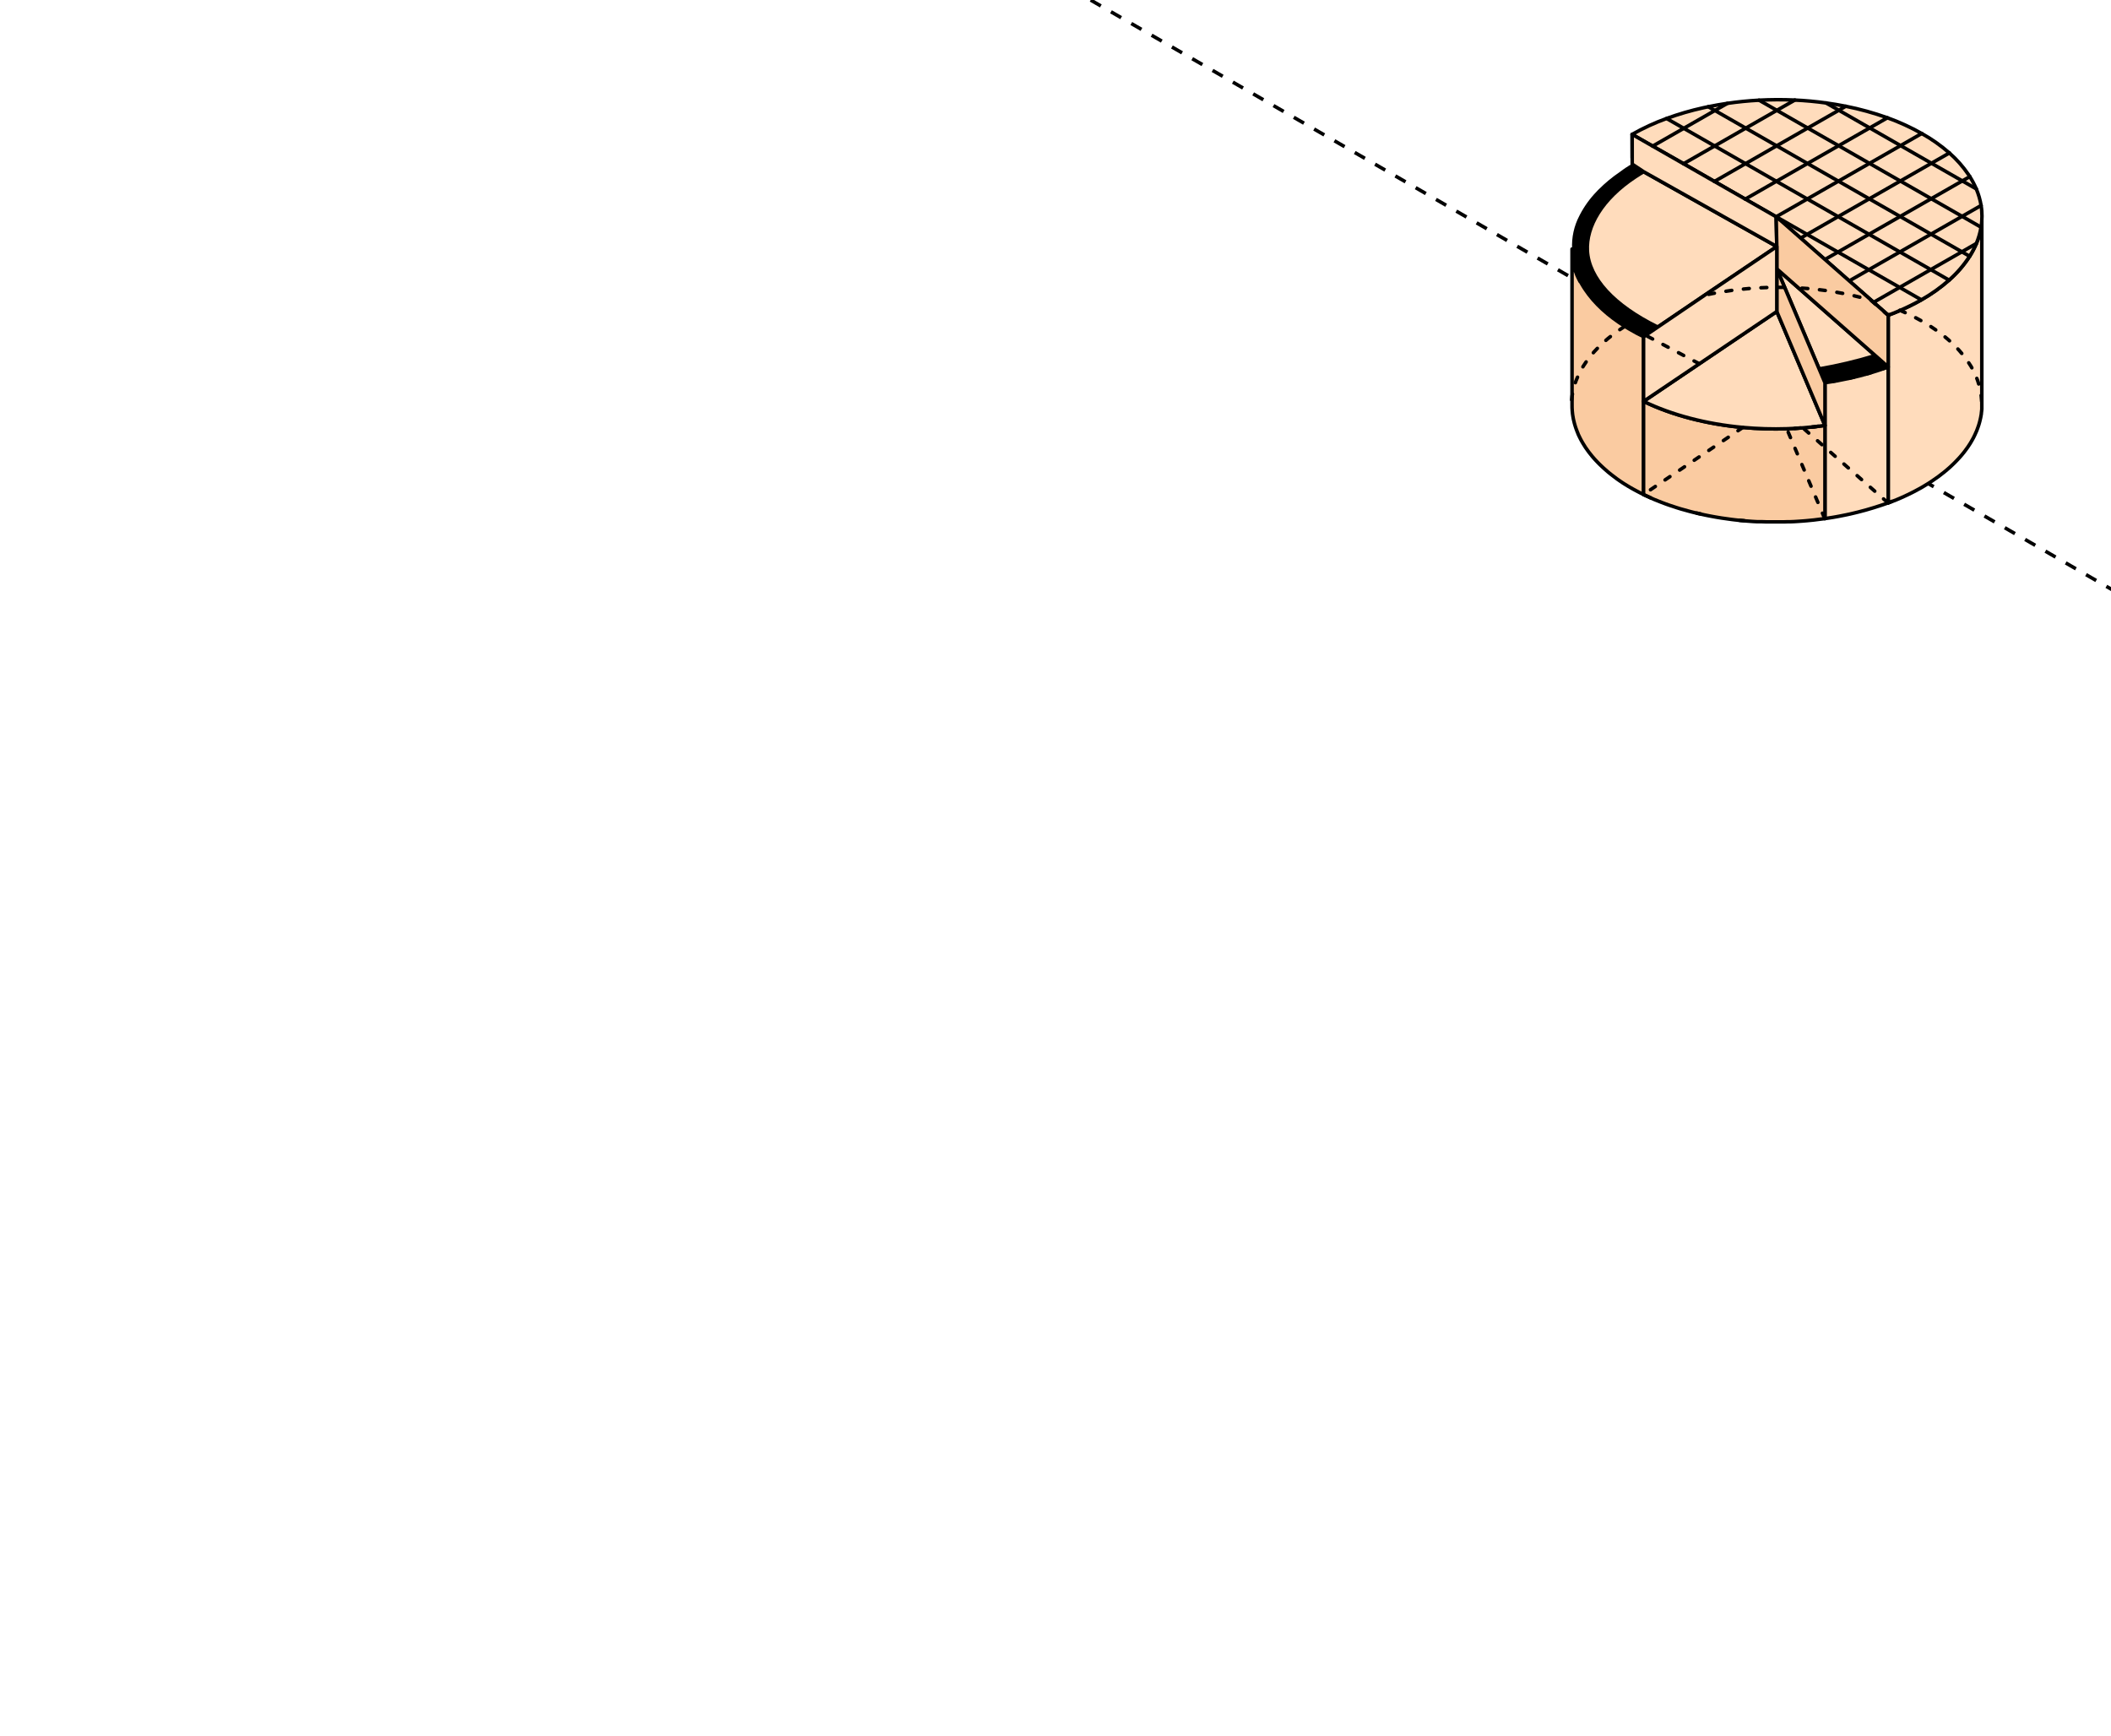 <?xml version="1.0" encoding="UTF-8"?> <svg xmlns="http://www.w3.org/2000/svg" width="360" height="296" viewBox="0 0 360 296" fill="none"><g clip-path="url(#clip0_6019_1088)"><path d="M89 -55.984L500.378 181.497" stroke="black" stroke-width="0.6" stroke-linejoin="round" stroke-dasharray="2 2"></path><path d="M337.969 37.75V67.941V69.759C337.969 69.884 337.946 70.005 337.931 70.138C337.916 70.27 337.904 70.369 337.889 70.483V70.566C337.87 70.672 337.855 70.778 337.836 70.88C337.817 70.983 337.794 71.13 337.763 71.259C337.732 71.388 337.713 71.505 337.679 71.638C337.645 71.77 337.622 71.88 337.583 72.016C337.545 72.153 337.53 72.217 337.495 72.32L337.469 72.414L337.423 72.554C337.42 72.572 337.413 72.589 337.404 72.604C337.381 72.683 337.354 72.759 337.327 72.835C337.301 72.91 337.262 73.016 337.228 73.107C337.194 73.198 337.136 73.35 337.086 73.486C336.995 73.717 336.892 73.944 336.781 74.168C336.731 74.281 336.674 74.395 336.616 74.509L336.521 74.694L336.402 74.914C336.341 75.028 336.276 75.145 336.207 75.255C336.139 75.365 336.081 75.471 336.016 75.581L335.959 75.672C335.848 75.846 335.737 76.02 335.619 76.191L335.5 76.361L335.221 76.74L334.965 77.084C334.935 77.118 334.908 77.156 334.881 77.19C334.854 77.225 334.759 77.342 334.698 77.414C334.636 77.486 334.606 77.531 334.556 77.588C334.434 77.736 334.308 77.88 334.174 78.027C334.04 78.175 334.002 78.217 333.91 78.311C333.818 78.406 333.734 78.505 333.639 78.599C333.543 78.694 333.413 78.834 333.295 78.952L333.176 79.065L333.096 79.145C332.985 79.255 332.871 79.365 332.756 79.467L332.695 79.527L332.519 79.686C332.462 79.739 332.404 79.793 332.343 79.842C332.282 79.891 332.228 79.948 332.163 79.997C332.045 80.103 331.926 80.205 331.804 80.304C331.682 80.402 331.632 80.448 331.544 80.52C330.887 81.054 330.187 81.565 329.438 82.061L329.125 82.27C329.018 82.34 328.911 82.408 328.804 82.474L328.548 82.629C328.322 82.773 328.085 82.913 327.848 83.054L327.504 83.251C327.382 83.319 327.26 83.391 327.122 83.455C326.87 83.595 326.61 83.732 326.357 83.868C326.021 84.042 325.677 84.213 325.326 84.379C325.001 84.535 324.668 84.686 324.332 84.838L323.804 85.069L323.422 85.228C323.151 85.338 322.879 85.451 322.6 85.553L322.008 85.784V53.753C322.26 53.658 322.509 53.563 322.772 53.465L323.449 53.188L323.506 53.166L324.049 52.934C325.285 52.401 326.491 51.801 327.661 51.135C329.35 50.179 330.935 49.052 332.389 47.772C333.744 46.589 334.925 45.224 335.898 43.715C336.34 43.025 336.723 42.299 337.044 41.545C337.421 40.651 337.693 39.717 337.855 38.761C337.901 38.42 337.943 38.087 337.969 37.75Z" fill="#FFDCBC" stroke="black" stroke-width="0.6" stroke-linecap="round" stroke-linejoin="round"></path><path d="M337.965 35.977V37.749C337.938 38.086 337.896 38.42 337.843 38.753C337.681 39.708 337.409 40.642 337.032 41.537C336.711 42.29 336.328 43.016 335.886 43.707C334.916 45.217 333.738 46.585 332.385 47.771C330.929 49.053 329.343 50.181 327.653 51.138C326.483 51.804 325.277 52.404 324.041 52.938L323.498 53.169L323.047 51.373L324.836 49.525L327.03 47.252L328.623 45.608L332.408 41.703L336.192 37.802L337.965 35.977Z" fill="#8E9DC1"></path><path d="M280.288 57.415V84.337L280.074 84.235L279.715 84.057C279.62 84.011 279.528 83.962 279.432 83.909C279.337 83.856 279.207 83.795 279.1 83.735L278.599 83.466L278.129 83.201L277.674 82.936L277.154 82.617C277.009 82.53 276.868 82.439 276.73 82.349C276.592 82.258 276.466 82.178 276.348 82.091C276.229 82.004 276.084 81.917 275.966 81.826L275.763 81.686L275.381 81.394C275.274 81.318 275.167 81.235 275.06 81.152C274.953 81.068 274.888 81.023 274.804 80.958L274.509 80.724L274.265 80.527C273.997 80.307 273.742 80.084 273.5 79.856C273.397 79.765 273.298 79.667 273.194 79.572C273.091 79.478 272.999 79.39 272.904 79.296L272.728 79.125C272.671 79.068 272.61 79.012 272.556 78.951C272.52 78.918 272.485 78.882 272.453 78.845C272.392 78.784 272.334 78.72 272.277 78.659C272.22 78.599 272.155 78.534 272.101 78.474C272.048 78.413 272.013 78.383 271.975 78.337L271.761 78.099L271.49 77.781C271.094 77.308 270.724 76.815 270.381 76.303C270.244 76.099 270.116 75.894 269.999 75.69C269.942 75.603 269.888 75.512 269.838 75.421C269.789 75.33 269.781 75.323 269.754 75.273C269.728 75.224 269.644 75.076 269.59 74.978C269.537 74.879 269.433 74.686 269.365 74.531C269.319 74.44 269.273 74.345 269.231 74.254C269.189 74.163 269.143 74.069 269.101 73.974C269.102 73.963 269.102 73.951 269.101 73.94L268.978 73.645C268.902 73.453 268.829 73.26 268.761 73.065L268.726 72.963C268.726 72.917 268.692 72.868 268.68 72.823C268.669 72.777 268.646 72.728 268.634 72.683C268.531 72.361 268.447 72.039 268.375 71.717C268.352 71.614 268.325 71.512 268.306 71.406C268.275 71.239 268.245 71.069 268.218 70.898C268.218 70.8 268.191 70.705 268.176 70.607C268.161 70.508 268.153 70.395 268.145 70.289C268.134 70.215 268.126 70.14 268.122 70.065C268.096 69.713 268.08 69.365 268.088 69.016V42.469C268.088 42.541 268.088 42.613 268.088 42.685C268.088 42.757 268.088 42.76 268.088 42.794V42.847C268.09 42.858 268.09 42.868 268.088 42.878C268.088 42.969 268.088 43.056 268.088 43.147V43.294C268.088 43.359 268.088 43.427 268.088 43.491C268.088 43.556 268.111 43.703 268.126 43.81L268.161 44.033C268.161 44.063 268.161 44.09 268.161 44.12L268.218 44.438C268.216 44.462 268.216 44.486 268.218 44.51C268.218 44.556 268.237 44.597 268.245 44.643L268.268 44.741C268.269 44.754 268.269 44.767 268.268 44.779C268.268 44.779 268.268 44.806 268.268 44.821C268.268 44.83 268.268 44.839 268.268 44.847C268.294 44.969 268.325 45.097 268.355 45.226C268.39 45.362 268.428 45.495 268.47 45.631C268.512 45.768 268.55 45.885 268.592 46.01C268.634 46.135 268.677 46.26 268.722 46.389L268.871 46.768C268.873 46.779 268.873 46.791 268.871 46.802L268.994 47.086C269.036 47.177 269.078 47.268 269.124 47.359C269.17 47.45 269.17 47.457 269.193 47.506L269.215 47.552L269.269 47.654L269.315 47.749L269.368 47.847L269.407 47.927L269.452 48.01L269.586 48.15C269.647 48.264 269.712 48.374 269.777 48.487L269.865 48.635C269.915 48.718 269.965 48.805 270.018 48.889L270.163 49.116C270.213 49.199 270.27 49.283 270.328 49.37C271.929 51.764 274.253 53.873 277.105 55.653L277.154 55.684L277.483 55.885L277.865 56.115C278.637 56.581 279.448 57.009 280.288 57.415Z" fill="#FACBA1" stroke="black" stroke-width="0.6" stroke-linecap="round" stroke-linejoin="round"></path><path d="M322.001 62.578V85.751C321.726 85.853 321.447 85.955 321.164 86.054L320.801 86.175C320.683 86.22 320.564 86.262 320.419 86.3C320.098 86.406 319.773 86.512 319.444 86.611C318.599 86.876 317.724 87.118 316.83 87.341L316.264 87.478L315.882 87.569C315.752 87.603 315.622 87.629 315.5 87.66C315.274 87.709 315.041 87.762 314.812 87.807C314.705 87.834 314.598 87.853 314.487 87.872C314.189 87.936 313.89 87.997 313.592 88.05L313.115 88.137L312.618 88.224L312.45 88.251L312.262 88.281C311.916 88.339 311.568 88.392 311.219 88.44V65.271C312.656 65.067 314.083 64.806 315.5 64.491C317.709 64.003 319.881 63.364 322.001 62.578Z" fill="#FFDCBC" stroke="black" stroke-width="0.6" stroke-linecap="round" stroke-linejoin="round"></path><path d="M337.962 37.75C337.936 38.087 337.894 38.42 337.84 38.754C337.678 39.709 337.406 40.643 337.03 41.538C336.709 42.291 336.325 43.017 335.883 43.708C334.914 45.218 333.735 46.586 332.382 47.772C330.927 49.054 329.341 50.182 327.65 51.139C326.48 51.804 325.275 52.405 324.038 52.938L323.495 53.169L323.438 53.192L322.761 53.469C322.517 53.567 322.268 53.662 321.997 53.757L319.513 51.56L319.073 51.181L315.362 47.916L311.218 44.269L307.071 40.617L304.12 38.019L302.901 36.977L302.817 36.936L297.657 33.981L292.39 30.951L287.123 27.921L281.818 24.918L278.328 22.922C280.205 21.856 282.169 20.948 284.199 20.21C286.251 19.46 288.352 18.848 290.487 18.377C290.758 18.32 291.026 18.259 291.301 18.206C292.376 17.984 293.459 17.792 294.55 17.63C296.346 17.365 298.154 17.187 299.958 17.089C301.995 16.979 304.036 16.971 306.074 17.066C307.875 17.149 309.646 17.312 311.387 17.555C312.531 17.711 313.656 17.901 314.762 18.123C317.175 18.601 319.549 19.256 321.863 20.085C323.894 20.814 325.858 21.714 327.734 22.774C329.42 23.714 331.001 24.829 332.451 26.099C333.678 27.178 334.764 28.406 335.681 29.755C335.765 29.88 335.849 30.008 335.929 30.133C336.354 30.803 336.723 31.506 337.034 32.235C337.416 33.141 337.689 34.088 337.848 35.057C337.901 35.368 337.94 35.682 337.962 35.993C338.008 36.578 338.008 37.165 337.962 37.75Z" fill="#FFDCBC" stroke="black" stroke-width="0.6" stroke-linecap="round" stroke-linejoin="round"></path><path d="M284.195 59.047L284.203 59.051" stroke="black" stroke-width="0.6" stroke-linecap="round" stroke-linejoin="round"></path><path d="M311.218 72.555V88.44C310.584 88.531 309.946 88.615 309.307 88.683L308.776 88.736C308.57 88.758 308.363 88.781 308.161 88.796C307.958 88.811 307.748 88.834 307.542 88.849C307.278 88.872 307.006 88.887 306.739 88.906L305.944 88.956L305.321 88.982H304.866L304.289 89.001H303.719H302.102H301.659H301.208L300.444 88.974H300.329H300.023H299.672L298.85 88.929C298.468 88.902 298.085 88.876 297.703 88.842L297.458 88.819L296.667 88.747L295.819 88.652L295.352 88.596C294.768 88.524 294.206 88.444 293.613 88.353C293.3 88.304 292.986 88.255 292.673 88.198L292.421 88.153C292.253 88.127 292.088 88.097 291.928 88.062L291.4 87.963L290.712 87.823L290.059 87.679L289.352 87.516L288.652 87.346L288.209 87.232C287.895 87.149 287.586 87.065 287.28 86.975L286.6 86.785L285.931 86.577C285.487 86.437 285.044 86.293 284.616 86.141L284.042 85.937C283.806 85.853 283.569 85.763 283.335 85.672C282.911 85.509 282.498 85.346 282.086 85.172L281.482 84.906C281.076 84.728 280.679 84.528 280.289 84.357V68.453C285.124 70.786 290.991 72.328 297.252 72.9C299.741 73.127 302.242 73.201 304.74 73.12C305.65 73.085 306.567 73.04 307.484 72.964C308.72 72.871 309.965 72.734 311.218 72.555Z" fill="#FACBA1" stroke="black" stroke-width="0.6" stroke-linecap="round" stroke-linejoin="round"></path><path d="M303.008 42.042L302.936 42.091L290.739 50.321L282.647 55.817L282.674 55.764C275.202 52.079 270.951 47.454 270.699 42.739C270.489 38.637 273.172 33.917 278.894 30.152C279.131 29.997 279.375 29.842 279.624 29.686C279.842 29.55 280.067 29.414 280.293 29.281L302.928 42L303.008 42.042Z" fill="#FFDCBC" stroke="black" stroke-width="0.6" stroke-linecap="round" stroke-linejoin="round"></path><path d="M322.6 85.516C322.405 85.599 322.218 85.671 322.008 85.747" stroke="black" stroke-width="0.6" stroke-linecap="round" stroke-linejoin="round"></path><path d="M281.482 84.893C281.076 84.719 280.679 84.514 280.289 84.344" stroke="black" stroke-width="0.6" stroke-linecap="round" stroke-linejoin="round"></path><path d="M290.059 87.663L289.352 87.5" stroke="black" stroke-width="0.6" stroke-linecap="round" stroke-linejoin="round"></path><path d="M297.455 88.806C297.192 88.787 296.928 88.761 296.664 88.734" stroke="black" stroke-width="0.6" stroke-linecap="round" stroke-linejoin="round"></path><path d="M319.792 60.646C316.658 61.602 313.466 62.361 310.236 62.919L304.357 49.018L303.023 45.859L306.708 49.109L319.792 60.646Z" fill="#FFDCBC" stroke="black" stroke-width="0.6" stroke-linecap="round" stroke-linejoin="round"></path><path d="M311.218 72.555C309.978 72.732 308.733 72.868 307.484 72.964C306.567 73.04 305.65 73.085 304.74 73.12C302.242 73.201 299.741 73.127 297.252 72.9C290.991 72.328 285.124 70.786 280.289 68.453L289.814 62.014L303.005 53.117L311.218 72.555Z" fill="#FFDCBC" stroke="black" stroke-width="0.6" stroke-linecap="round" stroke-linejoin="round"></path><path d="M278.347 26.91L278.336 22.922" stroke="black" stroke-width="0.6" stroke-linecap="round" stroke-linejoin="round"></path><path d="M282.672 55.765L282.646 55.818L280.673 57.17L280.291 57.413C279.45 57.008 278.64 56.58 277.868 56.125L277.486 55.894L277.157 55.693L277.107 55.663C274.023 53.655 271.691 51.459 270.166 49.126L270.021 48.898C269.967 48.815 269.918 48.728 269.868 48.644L269.78 48.497C269.715 48.383 269.65 48.273 269.589 48.16L269.44 47.876C269.306 47.618 269.18 47.357 269.058 47.095C268.935 46.834 268.84 46.576 268.744 46.315C268.706 46.209 268.668 46.107 268.633 46.001C268.561 45.792 268.5 45.584 268.438 45.376C268.412 45.27 268.385 45.167 268.354 45.058L268.297 44.804C268.298 44.791 268.298 44.779 268.297 44.766C268.297 44.686 268.263 44.611 268.247 44.535C268.246 44.511 268.246 44.487 268.247 44.463L268.19 44.145C268.19 44.039 268.156 43.936 268.14 43.834C268.125 43.732 268.113 43.622 268.102 43.516C268.091 43.41 268.102 43.383 268.102 43.319V43.171C268.102 43.08 268.102 42.993 268.102 42.902C268.104 42.892 268.104 42.882 268.102 42.872V42.842C268.102 42.766 268.102 42.69 268.102 42.611C268.102 42.531 268.102 42.497 268.102 42.44V42.467C267.995 40.497 268.424 38.535 269.344 36.785C269.367 36.732 269.398 36.679 269.424 36.623C270.177 35.182 271.134 33.856 272.264 32.684L272.528 32.407L272.635 32.305C273.74 31.197 274.949 30.198 276.247 29.32C276.256 29.31 276.266 29.303 276.278 29.297C276.683 28.998 277.042 28.733 277.375 28.517H277.398C277.937 28.138 278.311 27.945 278.365 28.002L280.291 29.282C280.066 29.415 279.84 29.551 279.622 29.688C279.374 29.843 279.129 29.998 278.892 30.153C273.159 33.918 270.483 38.638 270.697 42.74C270.95 47.455 275.2 52.08 282.672 55.765Z" fill="black"></path><path d="M322.003 62.576C319.884 63.356 317.712 63.989 315.505 64.47C314.091 64.786 312.664 65.046 311.224 65.25L310.75 64.137L310.723 64.065L310.219 62.921C313.449 62.364 316.641 61.605 319.774 60.648L320.787 61.542L320.929 61.667L322.003 62.576Z" fill="black"></path><path d="M303.005 42.045L280.297 29.285L278.351 27.99L278.348 26.91L278.344 22.922L281.833 24.918L287.097 27.929L292.364 30.944L297.631 33.955L302.806 36.917L302.814 36.921L302.894 36.966L303.005 42.045Z" fill="#FFDCBC" stroke="black" stroke-width="0.6" stroke-linecap="round" stroke-linejoin="round"></path><path d="M327.651 51.13L302.898 36.961" stroke="black" stroke-width="0.6" stroke-linecap="round" stroke-linejoin="round"></path><path d="M332.386 47.77L329.264 45.982L323.997 42.971L318.733 39.956L313.466 36.945L308.203 33.933L302.936 30.922L297.669 27.907L292.406 24.896L287.143 21.885L284.219 20.211" stroke="black" stroke-width="0.6" stroke-linecap="round" stroke-linejoin="round"></path><path d="M291.32 18.203L292.448 18.843L297.711 21.854L302.978 24.869L308.241 27.884H308.245L313.508 30.895L318.772 33.907L324.039 36.918L329.302 39.933L334.569 42.944L335.895 43.705" stroke="black" stroke-width="0.6" stroke-linecap="round" stroke-linejoin="round"></path><path d="M299.977 17.086L303.011 18.821L308.278 21.836L313.545 24.847L318.809 27.862L324.076 30.873L329.339 33.884L334.606 36.895L337.843 38.751" stroke="black" stroke-width="0.6" stroke-linecap="round" stroke-linejoin="round"></path><path d="M311.398 17.555L313.585 18.805L318.848 21.816L324.115 24.831L329.378 27.842L334.645 30.853L337.038 32.22" stroke="black" stroke-width="0.6" stroke-linecap="round" stroke-linejoin="round"></path><path d="M294.572 17.633L292.443 18.849L287.141 21.886L281.836 24.92" stroke="black" stroke-width="0.6" stroke-linecap="round" stroke-linejoin="round"></path><path d="M287.102 27.925L292.407 24.892L297.712 21.854L303.013 18.82L306.087 17.062" stroke="black" stroke-width="0.6" stroke-linecap="round" stroke-linejoin="round"></path><path d="M292.367 30.946L297.669 27.912L302.974 24.871L308.279 21.837L313.584 18.803L314.773 18.125" stroke="black" stroke-width="0.6" stroke-linecap="round" stroke-linejoin="round"></path><path d="M297.633 33.956L302.934 30.919L308.239 27.885L313.545 24.851L318.846 21.817L321.873 20.086" stroke="black" stroke-width="0.6" stroke-linecap="round" stroke-linejoin="round"></path><path d="M302.898 36.969L308.2 33.935L313.505 30.901L318.807 27.867L324.112 24.833L327.735 22.758" stroke="black" stroke-width="0.6" stroke-linecap="round" stroke-linejoin="round"></path><path d="M307.078 40.6L308.164 39.979L313.469 36.941L318.774 33.907L324.079 30.873L329.381 27.839L332.458 26.078" stroke="black" stroke-width="0.6" stroke-linecap="round" stroke-linejoin="round"></path><path d="M335.933 30.117L334.645 30.852L329.34 33.886L324.038 36.92L318.733 39.954L313.428 42.991L311.219 44.252" stroke="black" stroke-width="0.6" stroke-linecap="round" stroke-linejoin="round"></path><path d="M315.367 47.902L318.696 46L323.998 42.967L329.303 39.933L334.608 36.895L337.853 35.039" stroke="black" stroke-width="0.6" stroke-linecap="round" stroke-linejoin="round"></path><path d="M319.516 51.557L323.957 49.012L329.262 45.978L334.568 42.944L337.033 41.531" stroke="black" stroke-width="0.6" stroke-linecap="round" stroke-linejoin="round"></path><path d="M322.006 53.751V62.577L320.951 61.649L320.809 61.524L319.796 60.63L306.694 49.096L303.009 45.847V42.044L302.898 36.965L302.902 36.961L304.122 38.002L307.072 40.601L311.219 44.252L311.223 44.256L315.367 47.903L319.078 51.168L319.517 51.558L322.006 53.751Z" fill="#FACBA1" stroke="black" stroke-width="0.6" stroke-linecap="round" stroke-linejoin="round"></path><path d="M311.222 65.274V72.558L303.008 53.131V45.852L304.342 49.01L310.22 62.911L310.713 64.07L310.74 64.142L310.748 64.161L311.222 65.274Z" fill="#FACBA1" stroke="black" stroke-width="0.6" stroke-linecap="round" stroke-linejoin="round"></path><path d="M303.005 42.047V53.129L289.814 62.026L280.289 68.45V57.417L280.652 57.175L282.644 55.822L290.735 50.327L303.005 42.047Z" fill="#FFDCBC" stroke="black" stroke-width="0.6" stroke-linecap="round" stroke-linejoin="round"></path><path d="M277.07 55.666C271.539 59.178 268.298 63.719 268 68.45M280.613 57.174L280.254 57.42M304.303 49.008C303.86 49.008 303.413 49.008 302.966 49.008C298.841 49.017 294.729 49.463 290.7 50.337M321.955 62.579C319.836 63.361 317.665 63.994 315.457 64.473C314.037 64.788 312.609 65.048 311.172 65.253M337.947 68.431C337.822 66.022 337.021 63.697 335.634 61.715C333.192 58.072 329.083 55.079 323.992 52.917C323.334 53.202 322.655 53.475 321.955 53.735L319.038 51.182C315.008 50.022 310.856 49.323 306.666 49.099" stroke="black" stroke-width="0.6" stroke-linecap="round" stroke-linejoin="round" stroke-dasharray="1 2"></path><path d="M297.217 72.898L280.258 84.337" stroke="black" stroke-width="0.6" stroke-linecap="round" stroke-linejoin="round" stroke-dasharray="1 2"></path><path d="M311.182 88.44L304.703 73.119C305.617 73.089 306.53 73.04 307.447 72.964C308.694 72.87 309.938 72.734 311.182 72.555" stroke="black" stroke-width="0.6" stroke-linecap="round" stroke-linejoin="round" stroke-dasharray="1 2"></path><path d="M321.962 85.748L311.18 76.252L307.445 72.961" stroke="black" stroke-width="0.6" stroke-linecap="round" stroke-linejoin="round" stroke-dasharray="1 2"></path><path d="M289.779 62.028L284.164 59.05L284.157 59.047L280.617 57.172" stroke="black" stroke-width="0.6" stroke-linecap="round" stroke-linejoin="round" stroke-dasharray="1 2"></path></g><defs><clipPath id="clip0_6019_1088"><rect width="360" height="296" rx="16" fill="white"></rect></clipPath></defs></svg> 